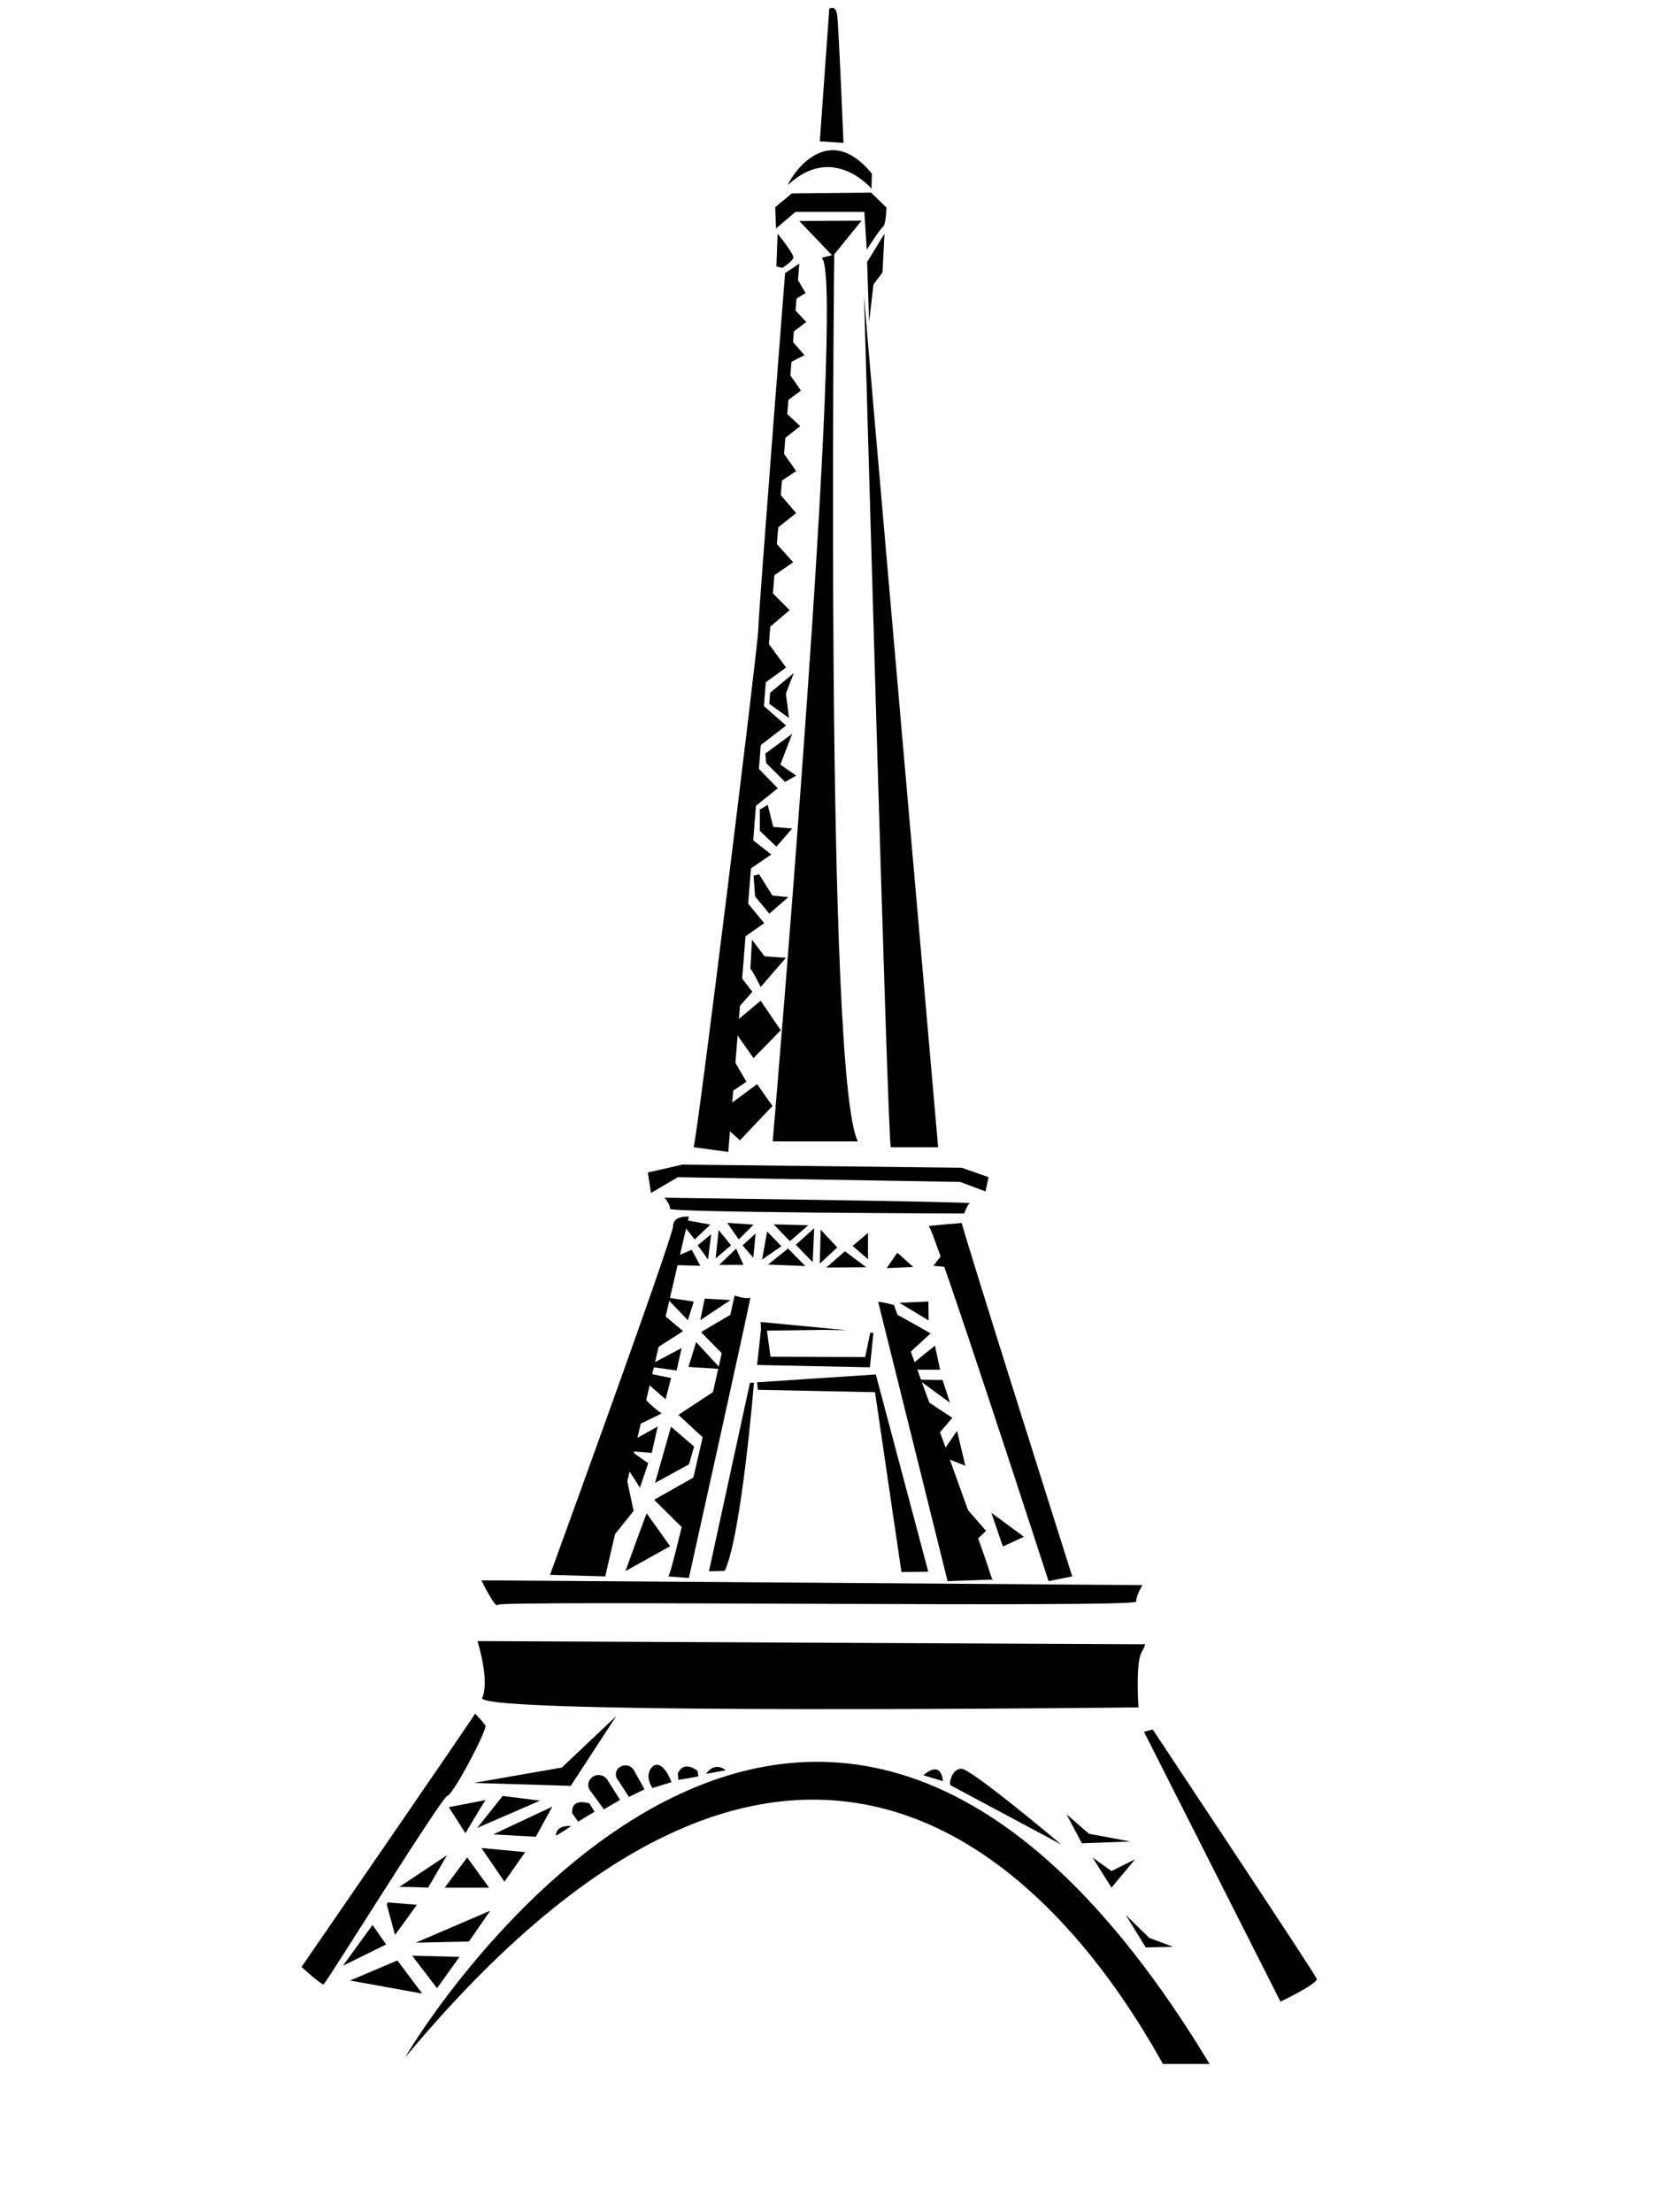 <?xml version="1.0"?><svg width="567.23" height="758.923" xmlns="http://www.w3.org/2000/svg">
 <title>eiffel tower</title>

 <g>
  <title>Layer 1</title>
  <path id="path3130" d="m163.837,563.074c0,0 4.331,13.533 1.624,19.488c-2.706,5.957 225.216,3.249 225.216,3.249c0,0 -1.084,-15.159 1.082,-18.948c2.166,-3.789 0.541,-2.706 0.541,-2.706l-228.463,-1.083z" fill="#000000"/>
  <path id="path3132" d="m188.739,540.336c0,0 42.228,-115.855 42.228,-119.646c0,-3.791 5.414,-3.248 5.414,-3.248l-28.693,123.435l-18.949,-0.541z" fill="#000000"/>
  <polygon id="polygon3134" points="223.386,409.322 232.59,403.907 329.497,405.532 338.159,408.78 339.243,403.907 330.04,400.66 234.215,399.577 222.304,402.284 223.386,409.322" fill="#000000"/>
  <path id="path3136" d="m238.004,393.622l11.911,1.623l24.362,-304.797l-4.872,3.249c0,0 -9.204,117.48 -9.204,122.352c0,4.872 -21.115,175.948 -22.197,177.573z" fill="#000000"/>
  <path id="path3138" d="m281.318,48.491l8.121,0.541c0,0 -1.623,-40.062 -2.166,-43.852c-0.541,-3.789 -2.705,-2.165 -2.705,-2.165l-3.25,45.476z" fill="#000000"/>
  <path id="path3140" d="m270.49,63.377c-1.189,1.107 11.91,-24.361 28.693,-3.789l-0.137,5.145c0,0 -13.125,-15.703 -28.556,-1.356z" fill="#000000"/>
  <path id="path3142" d="m266.021,71.093l0.271,7.308l6.632,-5.684l23.684,0l0.813,12.993c0,0 4.467,-7.038 5.551,-7.85c1.082,-0.813 1.219,-6.632 1.219,-6.632l-5.279,-5.142l-27.205,0.27l-5.686,4.737z" fill="#000000"/>
  <path id="path3144" d="m281.94,88.449l4.331,-1.084c0,0 -3.248,282.603 8.121,304.257l-29.234,0c0,0 25.445,-297.76 16.782,-303.173l0,0z" fill="#000000"/>
  <path id="path3146" d="m229.345,540.88l7.037,0.54c0,0 21.654,-97.448 21.114,-96.365c-0.541,1.083 -5.414,-0.54 -5.414,-0.54c0,0 -21.113,95.282 -22.737,96.365z" fill="#000000"/>
  <path id="path3148" d="m301.347,446.68c1.625,0 5.414,1.082 5.414,1.082c0,0 30.859,84.996 32.484,90.41c1.623,5.415 1.623,3.791 1.623,3.791l-15.699,0.541l-23.822,-95.824z" fill="#000000"/>
  <path id="path3150" d="m330.042,419.61c0,1.623 37.896,121.27 37.896,121.27l-8.121,1.624c0,0 -39.521,-121.811 -41.146,-121.811c-1.623,0 11.371,-1.083 11.371,-1.083z" fill="#000000"/>
  <path id="path3152" d="m305.681,393.623l16.24,0c0,0 -25.445,-290.179 -25.445,-292.347c0,-2.164 8.121,290.722 9.205,292.347z" fill="#000000"/>
  <path id="path3154" d="m227.989,410.946c0,0 2.167,2.437 1.896,3.79c-0.272,1.354 100.968,1.624 100.968,1.624c0,0 1.082,-2.978 1.895,-3.518c0.812,-0.542 -104.759,-1.896 -104.759,-1.896z" fill="#000000"/>
  <path id="path3156" d="m165.19,542.231c0.811,0 226.839,1.625 226.839,1.625c0,0 -2.166,3.519 -2.166,5.684c0,2.168 -218.177,-0.54 -218.989,1.084c-0.813,1.623 -5.684,-8.393 -5.684,-8.393z" fill="#000000"/>
  <path id="path3158" d="m163.023,587.979c-0.269,0.813 -59.551,86.892 -59.551,86.892c0,0 6.767,6.227 7.579,5.956c0.812,-0.271 40.605,-64.425 42.5,-64.695c1.894,-0.271 13.805,-22.739 12.993,-24.092c-0.813,-1.354 -3.521,-4.061 -3.521,-4.061z" fill="#000000"/>
  <path id="path3162" d="m395.546,593.392c0,0 55.764,83.914 56.305,85.539c0.541,1.624 -12.453,7.85 -12.453,7.85l-46.828,-92.577l2.976,-0.812z" fill="#000000"/>
  <path id="path3164" d="m166.611,617.618c-1.016,1.423 -6.903,11.369 -6.903,11.369l-5.685,-8.932l12.588,-2.437z" fill="#000000"/>
  <path id="path3166" d="m136.969,647.463c0.609,-0.203 9.949,0.203 9.949,0.203l6.496,-11.166l-16.445,10.963z" fill="#000000"/>
  <path id="path3168" d="m133.112,652.741l9.948,0.813l-7.512,10.354l-2.843,-10.557c0.001,0 0.61,-1.015 0.407,-0.61z" fill="#000000"/>
  <polygon id="polygon3170" points="173.107,645.635 180.212,635.485 165.19,634.064 173.107,645.635" fill="#000000"/>
  <polygon id="polygon3172" points="169.25,629.395 183.867,630.206 189.552,619.853 169.25,629.395" fill="#000000"/>
  <polygon id="polygon3174" points="172.498,616.198 163.768,627.161 185.287,617.821 172.498,616.198" fill="#000000"/>
  <polygon id="polygon3176" points="168.234,655.583 160.926,666.142 142.655,666.547 168.234,655.583" fill="#000000"/>
  <polygon id="polygon3178" points="157.678,671.42 149.963,682.179 141.436,671.013 157.678,671.42" fill="#000000"/>
  <polygon id="polygon3180" points="136.361,672.638 144.887,684.007 120.119,679.539 136.361,672.638" fill="#000000"/>
  <polygon id="polygon3182" points="127.834,660.455 117.683,674.464 132.503,667.156 127.834,660.455" fill="#000000"/>
  <polygon id="polygon3184" points="160.317,637.312 152.602,647.666 167.829,647.666 160.317,637.312" fill="#000000"/>
  <path id="path3186" d="m239.392,427.289c0.711,0.812 3.554,4.873 3.554,4.873l1.116,-8.729l-4.67,3.856z" fill="#000000"/>
  <path id="path3188" d="m234.62,420.488l3.757,4.771l5.38,-5.076l-9.339,-1.726c0,0 -3.858,15.429 -3.553,15.532c0.305,0.1 9.44,0.304 9.44,0.304l-2.943,-5.482l-4.771,2.031l2.029,-10.354z" fill="#000000"/>
  <polygon id="polygon3190" points="249.544,419.574 258.578,420.184 253.502,425.26 249.544,419.574" fill="#000000"/>
  <polygon id="polygon3192" points="252.589,428.405 246.803,433.99 255.126,433.99 252.589,428.405" fill="#000000"/>
  <polygon id="polygon3194" points="246.599,422.011 245.585,431.756 250.863,427.289 246.599,422.011" fill="#000000"/>
  <path id="path3196" d="m259.287,423.229c0,0.305 -0.812,8.324 -0.812,8.324l-3.654,-4.264l4.466,-4.06z" fill="#000000"/>
  <polygon id="polygon3198" points="263.247,422.519 261.521,432.162 268.12,427.594 263.247,422.519" fill="#000000"/>
  <polygon id="polygon3200" points="265.48,420.081 277.356,420.387 271.062,425.867 265.48,420.081" fill="#000000"/>
  <path id="path3202" d="m270.252,428.507c-0.406,0.305 -6.7,5.38 -6.7,5.38l12.789,0.508l-6.089,-6.19l0,0.302z" fill="#000000"/>
  <polygon id="polygon3204" points="273.094,427.086 278.879,433.075 279.386,421.402 273.094,427.086" fill="#000000"/>
  <polygon id="polygon3206" points="281.619,421.91 281.316,433.583 287.304,428 281.619,421.91" fill="#000000"/>
  <polygon id="polygon3208" points="283.549,434.902 289.943,429.319 297.253,434.802 283.549,434.902" fill="#000000"/>
  <polygon id="polygon3210" points="297.861,423.025 297.861,432.061 292.583,427.492 297.861,423.025" fill="#000000"/>
  <polygon id="polygon3212" points="308.622,446.982 318.671,453.072 318.57,446.577 308.622,446.982" fill="#000000"/>
  <polygon id="polygon3214" points="274.277,75.832 295.663,75.696 285.782,87.876 274.277,75.832" fill="#000000"/>
  <path id="path3216" d="m303.513,80.162c-0.406,0.677 -5.955,9.745 -5.955,9.745l0.676,20.572l1.488,-12.857l3.115,-4.196l0.676,-13.264z" fill="#000000"/>
  <path id="path3218" d="m266.834,80.162c0,0 5.684,7.039 5.413,8.256c-0.271,1.218 -3.788,3.519 -3.788,3.519l-2.032,-0.542l0.407,-11.233z" fill="#000000"/>
  <path id="path3220" d="m260.066,476.86c0.406,0 40.199,0.812 40.199,0.812l9.066,61.717l9.203,-0.135l-18,-67.673l-40.738,2.707l0.27,2.572z" fill="#000000"/>
  <path id="path3222" d="m258.714,474.423c0,0.406 -4.333,52.515 -10.016,64.56l-5.415,0.137l14.076,-64.696l1.355,0l0,-0.001z" fill="#000000"/>
  <polygon id="polygon3224" points="261.149,456.017 259.796,468.333 298.505,469.145 299.722,457.369 298.64,457.235 296.882,465.627 264.398,465.49 263.179,456.557 282.94,456.287 290.654,456.423 261.014,453.579 261.149,456.017" fill="#000000"/>
  <path id="path3226" d="m306.896,450.603c1.082,0.406 12.451,6.902 12.451,6.902c0,0 -7.172,6.498 -7.443,6.903c-0.272,0.406 -5.008,-13.805 -5.008,-13.805z" fill="#000000"/>
  <polygon id="polygon3228" points="311.632,469.145 320.837,461.701 322.595,469.957 311.497,469.957 311.632,469.145" fill="#000000"/>
  <polygon id="polygon3230" points="340.191,519.055 351.357,527.275 344.15,530.626 340.191,519.055" fill="#000000"/>
  <path id="path3232" d="m315.017,473.273c0.711,0.202 8.424,0.202 8.424,0.202l2.539,7.817l-10.963,-8.019z" fill="#000000"/>
  <path id="path3234" d="m240.611,457.133c0.102,-0.305 11.064,-6.599 11.064,-6.599l-3.045,14.72l-8.019,-8.121z" fill="#000000"/>
  <polygon id="polygon3236" points="241.828,445.562 240.305,452.971 250.66,446.069 241.828,445.562" fill="#000000"/>
  <polygon id="polygon3238" points="238.073,446.577 228.532,445.154 236.042,452.971 238.073,446.577" fill="#000000"/>
  <path id="path3240" d="m227.008,450.534c0.509,0.406 7.411,6.193 7.411,6.193l-10.659,6.801l3.248,-12.994z" fill="#000000"/>
  <polygon id="polygon3242" points="238.884,460.482 236.245,469.01 247.411,469.721 238.884,460.482" fill="#000000"/>
  <polygon id="polygon3244" points="245.585,477.029 232.795,485.454 241.93,493.879 245.585,477.029" fill="#000000"/>
  <polygon id="polygon3246" points="239.697,505.959 224.47,514.587 235.23,525.246 239.697,505.959" fill="#000000"/>
  <path id="path3248" d="m221.932,519.257c-0.304,0.405 -7.309,19.795 -7.309,19.795l15.328,-8.528l-8.019,-11.267z" fill="#000000"/>
  <polygon id="polygon3250" points="230.257,489.515 224.775,508.801 236.449,502.406 238.174,496.316 230.257,489.515" fill="#000000"/>
  <path id="path3252" d="m233.911,462.514c-0.101,0.305 -1.726,7.715 -1.726,7.715l-10.152,-1.422l11.878,-6.293z" fill="#000000"/>
  <path id="path3254" d="m212.762,617.553l-4.167,-6.616c-0.58,-1.128 -1.777,-1.912 -3.175,-1.912c-1.961,0 -3.553,1.53 -3.553,3.418c0,0.708 0.223,1.365 0.606,1.91c0.107,0.151 0.229,0.29 0.358,0.423l4.381,6.024l5.55,-3.247z" fill="#000000"/>
  <path id="path3256" d="m221.161,613.914l-3.493,-6.267c-0.475,-1.061 -1.542,-1.845 -2.841,-1.928c-1.825,-0.115 -3.393,1.185 -3.502,2.901c-0.041,0.645 0.128,1.255 0.455,1.774c0.088,0.143 0.195,0.277 0.308,0.404l3.725,5.743l5.348,-2.627z" fill="#000000"/>
  <path id="path3258" d="m223.861,613.491l6.564,-2.03c0,0 -2.706,-7.646 -6.158,-5.617c0,0 -3.588,2.437 -0.474,7.512c3.114,5.075 0.068,0.135 0.068,0.135z" fill="#000000"/>
  <path id="path3260" d="m190.769,629.801c-0.008,0.243 5.211,-3.249 5.211,-3.249c0,0 -5.075,-0.677 -5.211,3.249z" fill="#000000"/>
  <path id="path3262" d="m198.416,625.063c0.542,-0.473 5.617,-3.45 5.617,-3.45l-1.76,-2.843c0,0 -6.496,-2.232 -5.888,3.451l2.031,2.842z" fill="#000000"/>
  <path id="path3264" d="m232.795,610.717l6.833,-1.219l-0.271,-1.896c0,0 -4.602,-3.924 -6.767,0.881l0.205,2.234z" fill="#000000"/>
  <path id="path3266" d="m242.268,608.618l6.768,-1.219c0,0 -3.452,-3.315 -6.768,1.219z" fill="#000000"/>
  <path id="path3268" d="m222.575,471.176c1.354,0.406 7.714,1.623 7.714,1.623l-1.895,7.309l-7.443,-6.495l1.624,-2.437z" fill="#000000"/>
  <path id="path3270" d="m220.681,478.077c-0.637,1.91 6.362,6.904 6.362,6.904l-9.204,4.466c0,0 2.978,-11.775 2.842,-11.37z" fill="#000000"/>
  <path id="path3272" d="m215.538,497.838c0.541,0 8.121,0.678 8.121,0.678l2.031,-9.068l-10.152,5.685l0.135,2.165l6.768,4.737l-2.843,8.391l-5.819,-9.067l3.654,17.054l-10.42,12.993l8.525,-33.568z" fill="#000000"/>
  <polygon id="polygon3274" points="304.257,435.106 313.394,434.699 307.911,429.827 304.257,435.106" fill="#000000"/>
  <polygon id="polygon3276" points="162.551,611.732 195.845,612.747 211.477,588.791 192.8,606.454 162.551,611.732" fill="#000000"/>
  <path id="path3278" d="m316.843,609.093l6.701,2.029c0,0 -0.203,-7.511 -6.701,-2.029z" fill="#000000"/>
  <path id="path3280" d="m365.974,622.492c0.406,0.812 5.279,9.947 5.279,9.947l16.648,-0.609l-14.213,-2.64l-7.714,-6.698z" fill="#000000"/>
  <path id="path3282" d="m374.907,637.312c0.811,1.219 6.496,10.354 6.496,10.354l8.121,-9.745l-8.121,4.061l-6.496,-4.67z" fill="#000000"/>
  <path id="path3284" d="m386.277,657.005c0.609,1.015 6.902,11.166 6.902,11.166l9.338,-0.203l-8.119,-3.046l-8.121,-7.917z" fill="#000000"/>
  <path id="path3286" d="m326.183,612.543l37.965,20.304c0,0 -31.063,-26.19 -34.311,-25.988c-3.248,0.203 -3.857,4.467 -3.857,5.076" fill="#000000"/>
  <polygon id="polygon3288" points="317.249,480.176 326.792,486.47 320.904,493.371 317.249,480.176" fill="#000000"/>
  <polygon id="polygon3290" points="328.415,490.936 322.529,499.463 331.259,502.914 328.415,490.936" fill="#000000"/>
  <polygon id="polygon3292" points="330.04,515.703 338.365,525.246 334.101,529.306 330.04,515.703" fill="#000000"/>
  <polygon id="polygon3294" points="323.948,429.624 320.294,434.294 326.386,434.902 323.948,429.624" fill="#000000"/>
  <path id="path3296" d="m248.224,386.179c1.421,1.217 5.685,5.075 5.685,5.075l11.165,-11.775l-5.277,-7.511l-11.775,8.729l0.202,5.482z" fill="#000000"/>
  <path id="path3298" d="m251.269,362.831c0.609,1.015 4.873,8.324 4.873,8.324l-7.512,5.075l2.639,-13.399z" fill="#000000"/>
  <path id="path3300" d="m250.863,351.868c0.609,1.218 7.715,11.166 7.715,11.166l9.338,-9.542l-6.902,-10.151l-10.151,8.527z" fill="#000000"/>
  <polygon id="polygon3302" points="252.081,347.198 258.172,340.296 252.081,332.379 252.081,347.198" fill="#000000"/>
  <polygon id="polygon3304" points="252.69,323.446 262.232,316.746 254.72,307.61 252.69,323.446" fill="#000000"/>
  <polygon id="polygon3306" points="256.141,286.496 253.909,300.504 264.669,293.196 256.141,286.496" fill="#000000"/>
  <polygon id="polygon3308" points="256.547,278.781 266.901,270.458 258.375,261.728 256.141,279.797 256.547,278.781" fill="#000000"/>
  <polygon id="polygon3310" points="258.781,256.247 258.984,257.261 269.744,248.938 259.796,240.208 258.781,256.247" fill="#000000"/>
  <polygon id="polygon3312" points="262.03,218.485 260.202,235.945 269.744,229.042 262.03,218.485" fill="#000000"/>
  <polygon id="polygon3314" points="262.841,216.251 270.963,209.349 263.247,201.635 262.841,216.251" fill="#000000"/>
  <polygon id="polygon3316" points="264.262,198.386 272.179,192.905 264.871,184.784 264.262,198.386" fill="#000000"/>
  <polygon id="polygon3318" points="265.277,182.348 273.195,176.055 266.089,167.73 265.277,182.348" fill="#000000"/>
  <polygon id="polygon3320" points="266.495,166.106 273.195,161.64 267.51,153.519 266.495,166.106" fill="#000000"/>
  <polygon id="polygon3322" points="268.12,151.286 274.616,146.211 269.338,141.338 268.12,151.286" fill="#000000"/>
  <path id="path3324" d="m269.135,138.293l5.685,-4.264c0,0 -4.265,-6.496 -4.265,-5.685c-0.001,0.813 -1.42,9.949 -1.42,9.949z" fill="#000000"/>
  <polygon id="polygon3326" points="269.744,125.097 276.038,121.849 270.554,115.555 269.744,125.097" fill="#000000"/>
  <polygon id="polygon3328" points="271.57,114.336 276.646,110.479 271.57,104.998 271.57,114.336" fill="#000000"/>
  <polygon id="polygon3330" points="272.789,102.765 276.443,100.532 273.803,96.065 272.789,102.765" fill="#000000"/>
  <path id="path3332" d="m257.494,332.447c0.813,0.541 3.52,6.225 3.52,6.225l8.662,-10.016l-7.309,-0.541l-4.331,-5.685l-0.542,10.017z" fill="#000000"/>
  <polygon id="polygon3334" points="259.118,307.542 263.99,313.498 270.488,307.814 265.073,307.272 260.472,299.963 258.578,300.504 259.118,307.542" fill="#000000"/>
  <polygon id="polygon3336" points="260.743,285.075 266.427,290.488 271.842,284.263 265.344,283.723 263.45,276.142 260.743,277.767 260.743,285.075" fill="#000000"/>
  <polygon id="polygon3338" points="262.908,261.796 269.405,268.293 273.195,266.126 267.781,262.337 271.842,251.78 262.637,258.548 262.908,261.796" fill="#000000"/>
  <polygon id="polygon3340" points="270.76,246.367 263.992,241.494 264.262,237.704 272.384,230.938 269.676,237.975 270.76,246.367" fill="#000000"/>
  <path id="path3346" d="m415.07,708.165c-140.6,-233.057 -277.89,-0.007 -275.866,-2.436c140.742,-169.021 229.096,-53.231 259.836,2.436l16.03,0z" fill="#000000"/>
 </g>
</svg>